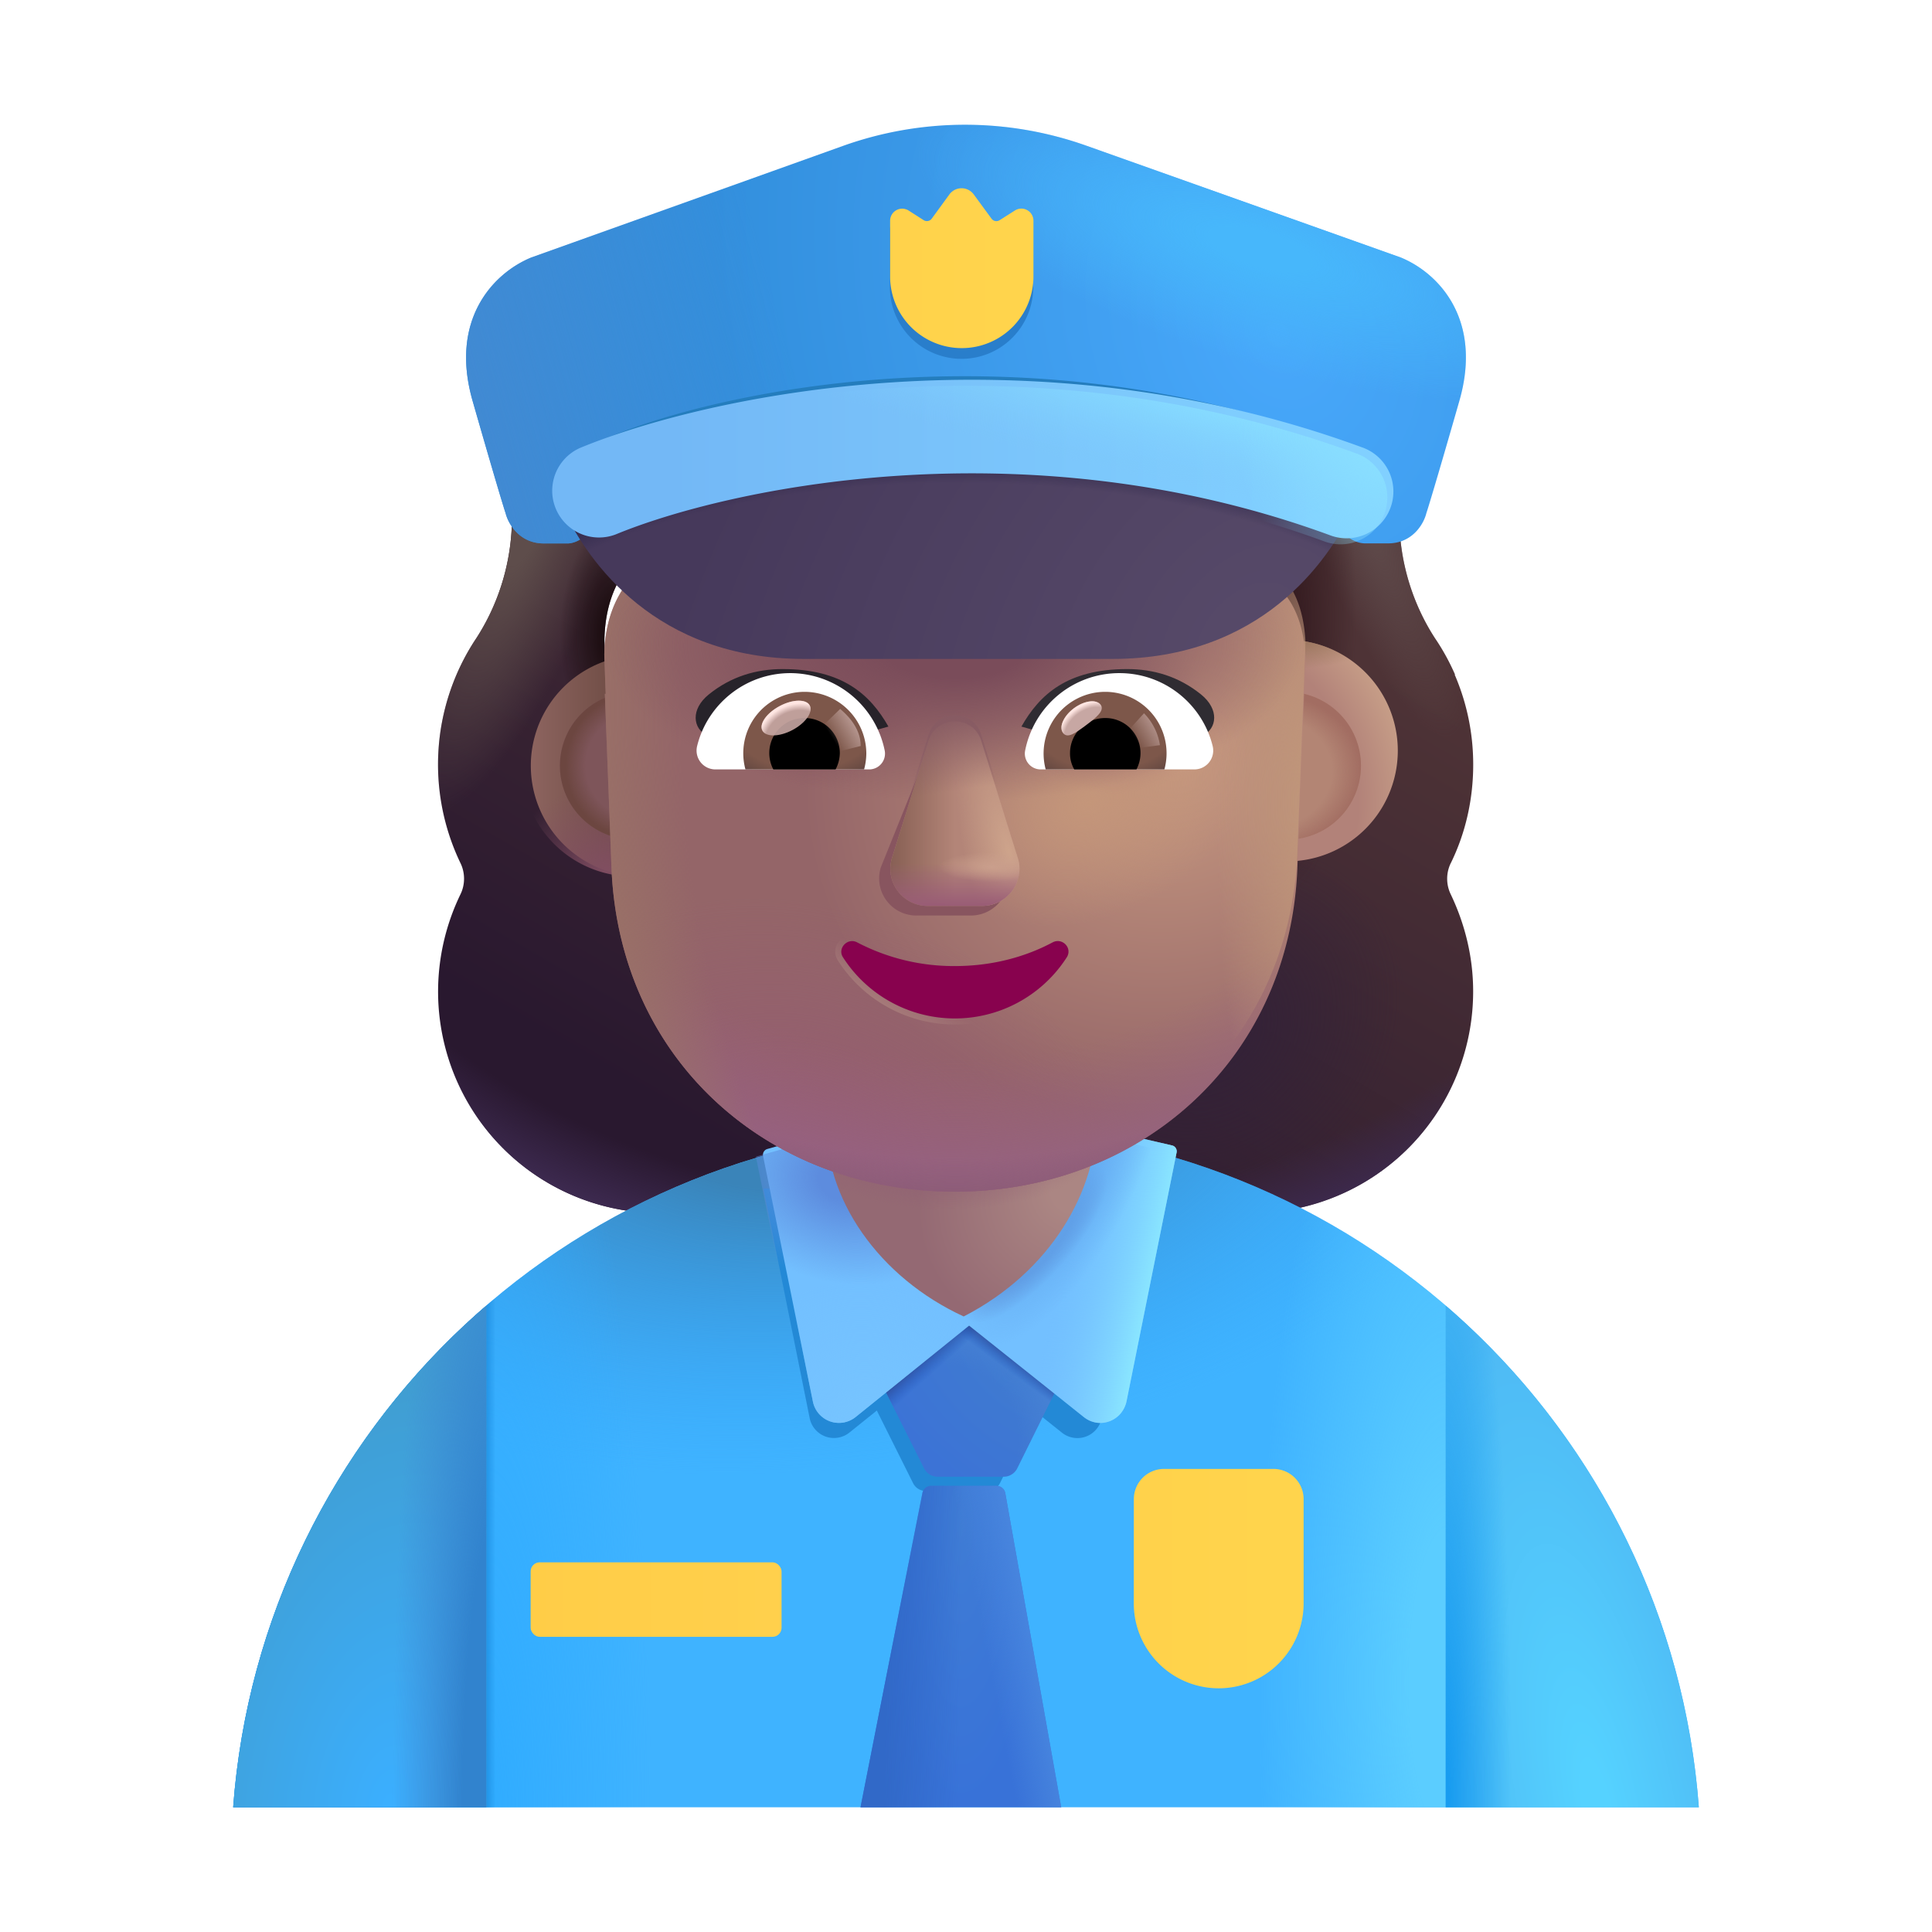 <svg xmlns="http://www.w3.org/2000/svg" fill="none" viewBox="0 0 32 32"><path fill="url(#svg-c8861eb1-7a23-4789-98d6-94644ccb934c-a)" fill-rule="evenodd" d="M24.031 14.294c.243-.497.37-1.052.37-1.63 0-.533-.11-1.033-.307-1.49h.006a3.7 3.7 0 0 0-.32-.585l-.003-.004c-.393-.6-.6-1.305-.6-2.021v-.012a3.767 3.767 0 0 0-3.767-3.766.62.62 0 0 1-.52-.266 3.77 3.77 0 0 0-3.062-1.571c-1.259 0-2.38.624-3.061 1.571a.65.65 0 0 1-.52.266l-.097.001a3.767 3.767 0 0 0-3.67 3.765v.012c0 .716-.207 1.42-.6 2.021l-.003.004a3.77 3.77 0 0 0-.251 3.705c.08.162.08.358 0 .52a3.7 3.7 0 0 0-.37 1.605 3.67 3.67 0 0 0 3.674 3.674h9.797A3.67 3.67 0 0 0 24.4 16.42c0-.577-.139-1.12-.37-1.605a.59.59 0 0 1 0-.52m-13.996-3.051h-.014l1.368 2.69c.141 3.198 1.39 0 4.44 0 3.049 0 4.379 3.56 4.52.36l-.284-3.118c-.062-1.422.49-2.052.284-2.052h-3.676a4.41 4.41 0 0 1-3.641-1.91.301.301 0 0 0-.527.058l-.094.222a2.63 2.63 0 0 1-1.357 1.409q-.028.01-.059.023l-.058.023c-.27.14-.902.56-.925 1.643l.011.35z" clip-rule="evenodd"/><path fill="url(#svg-0fcf22f0-1ddf-4efb-b0a3-bcd9d643d52f-b)" fill-rule="evenodd" d="M24.031 14.294c.243-.497.37-1.052.37-1.63 0-.533-.11-1.033-.307-1.49h.006a3.7 3.7 0 0 0-.32-.585l-.003-.004c-.393-.6-.6-1.305-.6-2.021v-.012a3.767 3.767 0 0 0-3.767-3.766.62.62 0 0 1-.52-.266 3.77 3.77 0 0 0-3.062-1.571c-1.259 0-2.38.624-3.061 1.571a.65.65 0 0 1-.52.266l-.097.001a3.767 3.767 0 0 0-3.67 3.765v.012c0 .716-.207 1.42-.6 2.021l-.003.004a3.77 3.77 0 0 0-.251 3.705c.08.162.08.358 0 .52a3.7 3.7 0 0 0-.37 1.605 3.67 3.67 0 0 0 3.674 3.674h9.797A3.67 3.67 0 0 0 24.4 16.42c0-.577-.139-1.12-.37-1.605a.59.59 0 0 1 0-.52m-13.996-3.051h-.014l1.368 2.69c.141 3.198 1.39 0 4.44 0 3.049 0 4.379 3.56 4.52.36l-.284-3.118c-.062-1.422.49-2.052.284-2.052h-3.676a4.41 4.41 0 0 1-3.641-1.91.301.301 0 0 0-.527.058l-.094.222a2.63 2.63 0 0 1-1.357 1.409q-.028.01-.059.023l-.058.023c-.27.14-.902.56-.925 1.643l.011.35z" clip-rule="evenodd"/><path fill="url(#svg-dd8f298c-7971-41a2-8264-aeb244ba57f7-c)" fill-rule="evenodd" d="M24.031 14.294c.243-.497.37-1.052.37-1.63 0-.533-.11-1.033-.307-1.49h.006a3.7 3.7 0 0 0-.32-.585l-.003-.004c-.393-.6-.6-1.305-.6-2.021v-.012a3.767 3.767 0 0 0-3.767-3.766.62.62 0 0 1-.52-.266 3.77 3.77 0 0 0-3.062-1.571c-1.259 0-2.38.624-3.061 1.571a.65.65 0 0 1-.52.266l-.097.001a3.767 3.767 0 0 0-3.67 3.765v.012c0 .716-.207 1.42-.6 2.021l-.003.004a3.77 3.77 0 0 0-.251 3.705c.08.162.08.358 0 .52a3.7 3.7 0 0 0-.37 1.605 3.67 3.67 0 0 0 3.674 3.674h9.797A3.67 3.67 0 0 0 24.4 16.42c0-.577-.139-1.12-.37-1.605a.59.59 0 0 1 0-.52m-13.996-3.051h-.014l1.368 2.69c.141 3.198 1.39 0 4.44 0 3.049 0 4.379 3.56 4.52.36l-.284-3.118c-.062-1.422.49-2.052.284-2.052h-3.676a4.41 4.41 0 0 1-3.641-1.91.301.301 0 0 0-.527.058l-.094.222a2.63 2.63 0 0 1-1.357 1.409q-.028.01-.059.023l-.058.023c-.27.14-.902.56-.925 1.643l.011.35z" clip-rule="evenodd"/><path fill="url(#svg-c6714cdf-ca79-4e16-ab3c-9a7007157066-d)" fill-rule="evenodd" d="M24.031 14.294c.243-.497.37-1.052.37-1.63 0-.533-.11-1.033-.307-1.49h.006a3.7 3.7 0 0 0-.32-.585l-.003-.004c-.393-.6-.6-1.305-.6-2.021v-.012a3.767 3.767 0 0 0-3.767-3.766.62.62 0 0 1-.52-.266 3.77 3.77 0 0 0-3.062-1.571c-1.259 0-2.38.624-3.061 1.571a.65.65 0 0 1-.52.266l-.097.001a3.767 3.767 0 0 0-3.67 3.765v.012c0 .716-.207 1.42-.6 2.021l-.003.004a3.77 3.77 0 0 0-.251 3.705c.08.162.08.358 0 .52a3.7 3.7 0 0 0-.37 1.605 3.67 3.67 0 0 0 3.674 3.674h9.797A3.67 3.67 0 0 0 24.4 16.42c0-.577-.139-1.12-.37-1.605a.59.59 0 0 1 0-.52m-13.996-3.051h-.014l1.368 2.69c.141 3.198 1.39 0 4.44 0 3.049 0 4.379 3.56 4.52.36l-.284-3.118c-.062-1.422.49-2.052.284-2.052h-3.676a4.41 4.41 0 0 1-3.641-1.91.301.301 0 0 0-.527.058l-.094.222a2.63 2.63 0 0 1-1.357 1.409q-.028.01-.059.023l-.058.023c-.27.14-.902.56-.925 1.643l.011.35z" clip-rule="evenodd"/><path fill="url(#svg-437fcb1a-0654-490e-b456-fc6db4a10455-e)" fill-rule="evenodd" d="M24.031 14.294c.243-.497.37-1.052.37-1.63 0-.533-.11-1.033-.307-1.49h.006a3.7 3.7 0 0 0-.32-.585l-.003-.004c-.393-.6-.6-1.305-.6-2.021v-.012a3.767 3.767 0 0 0-3.767-3.766.62.62 0 0 1-.52-.266 3.77 3.77 0 0 0-3.062-1.571c-1.259 0-2.38.624-3.061 1.571a.65.65 0 0 1-.52.266l-.097.001a3.767 3.767 0 0 0-3.67 3.765v.012c0 .716-.207 1.42-.6 2.021l-.003.004a3.77 3.77 0 0 0-.251 3.705c.08.162.08.358 0 .52a3.7 3.7 0 0 0-.37 1.605 3.67 3.67 0 0 0 3.674 3.674h9.797A3.67 3.67 0 0 0 24.4 16.42c0-.577-.139-1.12-.37-1.605a.59.59 0 0 1 0-.52m-13.996-3.051h-.014l1.368 2.69c.141 3.198 1.39 0 4.44 0 3.049 0 4.379 3.56 4.52.36l-.284-3.118c-.062-1.422.49-2.052.284-2.052h-3.676a4.41 4.41 0 0 1-3.641-1.91.301.301 0 0 0-.527.058l-.094.222a2.63 2.63 0 0 1-1.357 1.409q-.028.01-.059.023l-.058.023c-.27.14-.902.56-.925 1.643l.011.35z" clip-rule="evenodd"/><path fill="url(#svg-a07d50db-3a58-434f-8543-94869b3b007f-f)" fill-rule="evenodd" d="M24.031 14.294c.243-.497.37-1.052.37-1.63 0-.533-.11-1.033-.307-1.49h.006a3.7 3.7 0 0 0-.32-.585l-.003-.004c-.393-.6-.6-1.305-.6-2.021v-.012a3.767 3.767 0 0 0-3.767-3.766.62.62 0 0 1-.52-.266 3.77 3.77 0 0 0-3.062-1.571c-1.259 0-2.38.624-3.061 1.571a.65.65 0 0 1-.52.266l-.097.001a3.767 3.767 0 0 0-3.67 3.765v.012c0 .716-.207 1.42-.6 2.021l-.003.004a3.77 3.77 0 0 0-.251 3.705c.08.162.08.358 0 .52a3.7 3.7 0 0 0-.37 1.605 3.67 3.67 0 0 0 3.674 3.674h9.797A3.67 3.67 0 0 0 24.4 16.42c0-.577-.139-1.12-.37-1.605a.59.59 0 0 1 0-.52m-13.996-3.051h-.014l1.368 2.69c.141 3.198 1.39 0 4.44 0 3.049 0 4.379 3.56 4.52.36l-.284-3.118c-.062-1.422.49-2.052.284-2.052h-3.676a4.41 4.41 0 0 1-3.641-1.91.301.301 0 0 0-.527.058l-.094.222a2.63 2.63 0 0 1-1.357 1.409q-.028.01-.059.023l-.058.023c-.27.14-.902.56-.925 1.643l.011.35z" clip-rule="evenodd"/><path fill="url(#svg-fee17b0c-96a6-4943-8bdd-84cb60744c24-g)" fill-rule="evenodd" d="M24.031 14.294c.243-.497.37-1.052.37-1.63 0-.533-.11-1.033-.307-1.49h.006a3.7 3.7 0 0 0-.32-.585l-.003-.004c-.393-.6-.6-1.305-.6-2.021v-.012a3.767 3.767 0 0 0-3.767-3.766.62.62 0 0 1-.52-.266 3.77 3.77 0 0 0-3.062-1.571c-1.259 0-2.38.624-3.061 1.571a.65.65 0 0 1-.52.266l-.097.001a3.767 3.767 0 0 0-3.67 3.765v.012c0 .716-.207 1.42-.6 2.021l-.003.004a3.77 3.77 0 0 0-.251 3.705c.08.162.08.358 0 .52a3.7 3.7 0 0 0-.37 1.605 3.67 3.67 0 0 0 3.674 3.674h9.797A3.67 3.67 0 0 0 24.4 16.42c0-.577-.139-1.12-.37-1.605a.59.59 0 0 1 0-.52m-13.996-3.051h-.014l1.368 2.69c.141 3.198 1.39 0 4.44 0 3.049 0 4.379 3.56 4.52.36l-.284-3.118c-.062-1.422.49-2.052.284-2.052h-3.676a4.41 4.41 0 0 1-3.641-1.91.301.301 0 0 0-.527.058l-.094.222a2.63 2.63 0 0 1-1.357 1.409q-.028.01-.059.023l-.058.023c-.27.14-.902.56-.925 1.643l.011.35z" clip-rule="evenodd"/><path fill="#3FB3FF" d="M3.862 29.934h24.276c-.466-6.296-5.723-11.26-12.138-11.26S4.328 23.639 3.862 29.935"/><path fill="url(#svg-e968720e-91b8-4ebb-b395-bbb61a77607c-h)" d="M3.862 29.934h24.276c-.466-6.296-5.723-11.26-12.138-11.26S4.328 23.639 3.862 29.935"/><path fill="url(#svg-01015dfd-a33b-4100-b02c-0c5e4dee086f-i)" d="M3.862 29.934h24.276c-.466-6.296-5.723-11.26-12.138-11.26S4.328 23.639 3.862 29.935"/><path fill="url(#svg-706d9311-62aa-420e-acf7-4a479f143677-j)" d="M3.862 29.934h24.276c-.466-6.296-5.723-11.26-12.138-11.26S4.328 23.639 3.862 29.935"/><path fill="url(#svg-72962d56-ecea-47b4-a0ee-910a9d5bcc15-k)" d="M3.862 29.934h24.276c-.466-6.296-5.723-11.26-12.138-11.26S4.328 23.639 3.862 29.935"/><g filter="url(#svg-47809f33-40f5-4bc7-9279-0ca84b7f34fc-l)"><path fill="#2389D6" d="m12.646 19.685.764 3.8a.41.41 0 0 0 .66.242l.453-.364.601 1.204c.04.079.12.128.208.128h1.021c.09 0 .17-.05.21-.13l.586-1.187.437.349a.41.41 0 0 0 .662-.242l.763-3.8z"/></g><path fill="url(#svg-8f71b355-beea-408d-9c06-5f2e2e009031-m)" d="M8.055 29.934H3.862a12.15 12.15 0 0 1 4.193-8.309z"/><path fill="url(#svg-38767ab0-aa5a-4b6f-9ec1-b9862cc9a91b-n)" d="M8.055 29.934H3.862a12.15 12.15 0 0 1 4.193-8.309z"/><path fill="url(#svg-4d5b1d25-4751-44c2-97d1-59f87c8d4d96-o)" d="M23.945 29.934h4.193a12.15 12.15 0 0 0-4.193-8.309z"/><path fill="url(#svg-3e0863e3-bf30-455c-b113-0103c398aea4-p)" d="M23.945 29.934h4.193a12.15 12.15 0 0 0-4.193-8.309z"/><g filter="url(#svg-3d31b32d-66d4-4154-90c5-551235120a6f-q)"><path fill="url(#svg-b1976ebe-4be1-4caa-bad5-9cb259ab0cda-r)" d="M16.749 24.47a.25.25 0 0 1-.224.139h-1.097a.25.25 0 0 1-.223-.139l-1.246-2.491h4.02z"/><path fill="url(#svg-a9bd7904-adbf-4af0-9aeb-ed31d499c4f5-s)" d="M16.749 24.47a.25.25 0 0 1-.224.139h-1.097a.25.25 0 0 1-.223-.139l-1.246-2.491h4.02z"/><path fill="url(#svg-0e7df26c-797f-4c9d-bed6-79248f85a10a-t)" d="M16.749 24.47a.25.25 0 0 1-.224.139h-1.097a.25.25 0 0 1-.223-.139l-1.246-2.491h4.02z"/><path fill="url(#svg-38ef5d21-0568-4abc-bc23-bf317dc6a78c-u)" d="M16.749 24.47a.25.25 0 0 1-.224.139h-1.097a.25.25 0 0 1-.223-.139l-1.246-2.491h4.02z"/></g><path fill="url(#svg-b6170ea4-2d65-429b-8fee-568a7d0fe484-v)" d="m17.577 29.934-.926-5.202a.15.15 0 0 0-.148-.123h-1.078a.15.15 0 0 0-.147.12l-1.025 5.205z"/><path fill="url(#svg-cbdc5d9f-b9b0-4f3f-86ec-49749cac814f-w)" d="m17.577 29.934-.926-5.202a.15.15 0 0 0-.148-.123h-1.078a.15.15 0 0 0-.147.12l-1.025 5.205z"/><path fill="url(#svg-32240c0d-936e-433f-a092-0b32bd62cd88-x)" d="m17.577 29.934-.926-5.202a.15.15 0 0 0-.148-.123h-1.078a.15.15 0 0 0-.147.12l-1.025 5.205z"/><g filter="url(#svg-7dbf45af-e642-40ef-8bd3-30e1599019be-y)"><path fill="#73C0FF" d="M16.023 21.209v.79l-1.95 1.57a.44.44 0 0 1-.71-.26l-.824-4.062a.1.1 0 0 1 .07-.116l1.298-.369z"/><path fill="url(#svg-ad87b99b-f277-4857-a971-d2239bec967b-z)" d="M16.023 21.209v.79l-1.95 1.57a.44.44 0 0 1-.71-.26l-.824-4.062a.1.1 0 0 1 .07-.116l1.298-.369z"/></g><path fill="url(#svg-e91e3957-a40b-4d37-885a-80160cccc9dd-A)" d="M16.023 21.209v.79l-1.95 1.57a.44.44 0 0 1-.71-.26l-.843-4.152 1.387-.395z"/><g filter="url(#svg-d0764c10-5fb9-4591-b7c0-ab5ca4b22642-B)"><path fill="#73C0FF" d="M15.879 21.209v.79l1.97 1.57c.26.21.64.07.71-.26l.829-4.12a.1.1 0 0 0-.076-.117l-1.316-.306z"/><path fill="url(#svg-05c5146d-e6c5-44f0-9b71-b499d7601752-C)" d="M15.879 21.209v.79l1.97 1.57c.26.21.64.07.71-.26l.829-4.12a.1.1 0 0 0-.076-.117l-1.316-.306z"/><path fill="url(#svg-07f871db-838f-4460-b505-1a7ff36acd5f-D)" d="M15.879 21.209v.79l1.97 1.57c.26.21.64.07.71-.26l.829-4.12a.1.1 0 0 0-.076-.117l-1.316-.306z"/></g><path fill="url(#svg-13954b3a-037a-4be1-8991-3ad4a34c4aae-E)" d="M15.879 21.209v.79l1.97 1.57c.26.21.64.07.71-.26l.829-4.12a.1.1 0 0 0-.076-.117l-1.316-.306z"/><g filter="url(#svg-2a669fa7-fac8-4353-94ba-ad9ffa73efb9-F)"><path fill="url(#svg-8fa589ae-1eda-44d8-8abf-bf23283f282a-G)" d="M18.83 24.93a.5.5 0 0 1 .5-.5h1.812a.5.5 0 0 1 .5.5v1.727a1.406 1.406 0 0 1-2.813 0z"/></g><g filter="url(#svg-cae7b2f0-a57e-4670-8a38-3ac3330a16e4-H)"><rect width="4.156" height="1.234" x="8.939" y="25.977" fill="url(#svg-7f999a7b-026d-49e7-b654-928de928beec-I)" rx=".15"/></g><path fill="url(#svg-17dd9180-0694-403d-9e2e-2f8a46945585-J)" d="M16.22 18.13c.286.012.582.035.878.058-.296-.023-.58-.046-.877-.057"/><path fill="url(#svg-54efd8de-5c2b-4838-b42a-5f872917a26e-K)" d="M15.845 18.13h-.046c.114 0 .217 0 .33.012-.09-.011-.193-.011-.284-.011"/><g filter="url(#svg-6bda4da9-96ed-4c84-bd3c-8d633f2a6419-L)"><path fill="url(#svg-236d34f9-1b07-451f-a1b7-071600acd591-M)" d="M13.685 18.758c-.055 1.344.883 2.656 2.277 3.297 1.453-.75 2.207-2.086 2.207-3.297z"/><path fill="url(#svg-b953c5d7-4dd8-4957-9f83-51cc196c3256-N)" d="M13.685 18.758c-.055 1.344.883 2.656 2.277 3.297 1.453-.75 2.207-2.086 2.207-3.297z"/></g><g filter="url(#svg-c20c998a-5d63-4e98-885d-95643db3e446-O)"><path fill="url(#svg-9e24ede9-5286-41de-96a5-94913c5151af-P)" d="M10.476 14.517a1.834 1.834 0 1 0 0-3.668 1.834 1.834 0 0 0 0 3.668"/></g><path fill="url(#svg-560b7f13-b173-422c-b61c-dfbcfb3c9f6d-Q)" d="M10.476 14.517a1.834 1.834 0 1 0 0-3.668 1.834 1.834 0 0 0 0 3.668"/><g filter="url(#svg-1a414b9c-8e64-4a2c-92bf-14fa67ec95aa-R)"><path fill="url(#svg-5a6aba58-9dec-4915-b0d1-725842e3a84f-S)" d="M21.318 14.517a1.834 1.834 0 1 0 0-3.668 1.834 1.834 0 0 0 0 3.668"/><path fill="url(#svg-6381eb71-836e-4c54-af6f-1f230e3f0647-T)" d="M21.318 14.517a1.834 1.834 0 1 0 0-3.668 1.834 1.834 0 0 0 0 3.668"/></g><g filter="url(#svg-fef0cc0e-9d37-4fdd-a18f-b7568ade9c6d-U)"><path fill="#B38574" d="M21.318 13.907a1.224 1.224 0 1 0 0-2.448 1.224 1.224 0 0 0 0 2.448"/><path fill="url(#svg-e1e0c9b4-a3e7-495e-a61c-d1497e4db9ff-V)" d="M21.318 13.907a1.224 1.224 0 1 0 0-2.448 1.224 1.224 0 0 0 0 2.448"/></g><g filter="url(#svg-ae847508-73f3-4e15-b37f-1a21ed979559-W)"><path fill="#7E555A" d="M10.498 13.907a1.224 1.224 0 1 0 0-2.448 1.224 1.224 0 0 0 0 2.448"/><path fill="url(#svg-67273669-c815-4e62-bb50-dc0c9fd90e8b-X)" d="M10.498 13.907a1.224 1.224 0 1 0 0-2.448 1.224 1.224 0 0 0 0 2.448"/></g><g filter="url(#svg-7419b66f-4893-4a0c-b672-89421e08a897-Y)"><path fill="url(#svg-85d17186-f255-40c9-a533-193603b33ce7-Z)" d="M10.018 11.243h.014l-.011-.302-.012-.349c.023-1.081.654-1.5.923-1.64l.059-.023.058-.023A2.63 2.63 0 0 0 12.405 7.5l.093-.22a.3.3 0 0 1 .526-.06 4.4 4.4 0 0 0 3.635 1.908h3.67c.205 0 1.233.1 1.294 1.518l-.135 3.503c-.14 3.194-2.635 5.339-5.68 5.339s-5.538-2.145-5.679-5.34z"/><path fill="url(#svg-037fd761-aa11-4b24-91ad-e8e217a71ae1-aa)" d="M10.018 11.243h.014l-.011-.302-.012-.349c.023-1.081.654-1.5.923-1.64l.059-.023.058-.023A2.63 2.63 0 0 0 12.405 7.5l.093-.22a.3.3 0 0 1 .526-.06 4.4 4.4 0 0 0 3.635 1.908h3.67c.205 0 1.233.1 1.294 1.518l-.135 3.503c-.14 3.194-2.635 5.339-5.68 5.339s-5.538-2.145-5.679-5.34z"/><path fill="url(#svg-50b0c412-84a8-4a54-bd28-72110c8a34a9-ab)" d="M10.018 11.243h.014l-.011-.302-.012-.349c.023-1.081.654-1.5.923-1.64l.059-.023.058-.023A2.63 2.63 0 0 0 12.405 7.5l.093-.22a.3.3 0 0 1 .526-.06 4.4 4.4 0 0 0 3.635 1.908h3.67c.205 0 1.233.1 1.294 1.518l-.135 3.503c-.14 3.194-2.635 5.339-5.68 5.339s-5.538-2.145-5.679-5.34z"/><path fill="url(#svg-8ddf8fc3-d13b-43ee-a003-0bd3bee3794f-ac)" d="M10.018 11.243h.014l-.011-.302-.012-.349c.023-1.081.654-1.5.923-1.64l.059-.023.058-.023A2.63 2.63 0 0 0 12.405 7.5l.093-.22a.3.3 0 0 1 .526-.06 4.4 4.4 0 0 0 3.635 1.908h3.67c.205 0 1.233.1 1.294 1.518l-.135 3.503c-.14 3.194-2.635 5.339-5.68 5.339s-5.538-2.145-5.679-5.34z"/><path fill="url(#svg-a91d51a1-6af9-4adc-a419-90130b31c194-ad)" d="M10.018 11.243h.014l-.011-.302-.012-.349c.023-1.081.654-1.5.923-1.64l.059-.023.058-.023A2.63 2.63 0 0 0 12.405 7.5l.093-.22a.3.3 0 0 1 .526-.06 4.4 4.4 0 0 0 3.635 1.908h3.67c.205 0 1.233.1 1.294 1.518l-.135 3.503c-.14 3.194-2.635 5.339-5.68 5.339s-5.538-2.145-5.679-5.34z"/><path fill="url(#svg-5eddcd5c-32ac-4c02-ba69-87b9812d6a92-ae)" d="M10.018 11.243h.014l-.011-.302-.012-.349c.023-1.081.654-1.5.923-1.64l.059-.023.058-.023A2.63 2.63 0 0 0 12.405 7.5l.093-.22a.3.3 0 0 1 .526-.06 4.4 4.4 0 0 0 3.635 1.908h3.67c.205 0 1.233.1 1.294 1.518l-.135 3.503c-.14 3.194-2.635 5.339-5.68 5.339s-5.538-2.145-5.679-5.34z"/><path fill="url(#svg-a96402db-9eb2-4417-b20f-23cc7471ff51-af)" d="M10.018 11.243h.014l-.011-.302-.012-.349c.023-1.081.654-1.5.923-1.64l.059-.023.058-.023A2.63 2.63 0 0 0 12.405 7.5l.093-.22a.3.3 0 0 1 .526-.06 4.4 4.4 0 0 0 3.635 1.908h3.67c.205 0 1.233.1 1.294 1.518l-.135 3.503c-.14 3.194-2.635 5.339-5.68 5.339s-5.538-2.145-5.679-5.34z"/><path fill="url(#svg-3ec2df27-bea5-4e23-91f9-3d08faa8c985-ag)" d="M10.018 11.243h.014l-.011-.302-.012-.349c.023-1.081.654-1.5.923-1.64l.059-.023.058-.023A2.63 2.63 0 0 0 12.405 7.5l.093-.22a.3.3 0 0 1 .526-.06 4.4 4.4 0 0 0 3.635 1.908h3.67c.205 0 1.233.1 1.294 1.518l-.135 3.503c-.14 3.194-2.635 5.339-5.68 5.339s-5.538-2.145-5.679-5.34z"/><path fill="url(#svg-76e6f9f8-0b4c-41ca-a89d-2ca9a6ef5338-ah)" d="M10.018 11.243h.014l-.011-.302-.012-.349c.023-1.081.654-1.5.923-1.64l.059-.023.058-.023A2.63 2.63 0 0 0 12.405 7.5l.093-.22a.3.3 0 0 1 .526-.06 4.4 4.4 0 0 0 3.635 1.908h3.67c.205 0 1.233.1 1.294 1.518l-.135 3.503c-.14 3.194-2.635 5.339-5.68 5.339s-5.538-2.145-5.679-5.34z"/></g><path fill="url(#svg-77f18504-0a94-415f-ae7c-23a08ce47957-ai)" d="M10.018 11.243h.014l-.011-.302-.012-.349c.023-1.081.654-1.5.923-1.64l.059-.023.058-.023A2.63 2.63 0 0 0 12.405 7.5l.093-.22a.3.3 0 0 1 .526-.06 4.4 4.4 0 0 0 3.635 1.908h3.67c.205 0 1.233.1 1.294 1.518l-.135 3.503c-.14 3.194-2.635 5.339-5.68 5.339s-5.538-2.145-5.679-5.34z"/><path fill="url(#svg-0b7d1e72-d774-4c19-8f90-c4c6bbfc9b3d-aj)" d="M10.018 11.243h.014l-.011-.302-.012-.349c.023-1.081.654-1.5.923-1.64l.059-.023.058-.023A2.63 2.63 0 0 0 12.405 7.5l.093-.22a.3.3 0 0 1 .526-.06 4.4 4.4 0 0 0 3.635 1.908h3.67c.205 0 1.233.1 1.294 1.518l-.135 3.503c-.14 3.194-2.635 5.339-5.68 5.339s-5.538-2.145-5.679-5.34z"/><g filter="url(#svg-a86d161e-d8d0-41e3-99b1-50120e87e3e7-ak)"><path fill="#88555F" d="m15.369 12.43-.78 1.937a.615.615 0 0 0 .594.797h.896c.42 0 .717-.405.594-.797l-.606-1.938c-.13-.43-.562-.43-.698 0"/></g><g filter="url(#svg-48c89466-1ecb-4fb8-8e2a-d0c63425e109-al)"><path fill="#B38578" d="m15.38 12.27-.605 1.938a.615.615 0 0 0 .593.797h.896c.42 0 .717-.404.594-.797l-.606-1.937c-.13-.43-.736-.43-.872 0"/><path fill="url(#svg-310cdecc-d41f-4bc3-9431-9908dc8558b9-am)" d="m15.38 12.27-.605 1.938a.615.615 0 0 0 .593.797h.896c.42 0 .717-.404.594-.797l-.606-1.937c-.13-.43-.736-.43-.872 0"/><path fill="url(#svg-3dbd7040-0860-4f03-9728-651496ac0d83-an)" d="m15.38 12.27-.605 1.938a.615.615 0 0 0 .593.797h.896c.42 0 .717-.404.594-.797l-.606-1.937c-.13-.43-.736-.43-.872 0"/><path fill="url(#svg-39e22eca-3606-43ba-a0bb-ffce01f75511-ao)" d="m15.38 12.27-.605 1.938a.615.615 0 0 0 .593.797h.896c.42 0 .717-.404.594-.797l-.606-1.937c-.13-.43-.736-.43-.872 0"/><path fill="url(#svg-288e94f4-f9f8-4511-8995-2ffcab66b224-ap)" d="m15.38 12.27-.605 1.938a.615.615 0 0 0 .593.797h.896c.42 0 .717-.404.594-.797l-.606-1.937c-.13-.43-.736-.43-.872 0"/></g><g filter="url(#svg-fbeb3d03-2b44-4428-958b-5b1839422fcb-aq)"><path fill="url(#svg-a95fe5f3-edce-4c79-a0da-c38b79929f99-ar)" d="m15.38 12.17-.605 1.937a.615.615 0 0 0 .593.797h.896c.42 0 .717-.405.594-.797l-.606-1.938c-.13-.429-.736-.429-.872 0"/></g><g filter="url(#svg-a4e8169f-4668-46d3-bd76-e2963ddfabbb-as)"><path stroke="url(#svg-67a34225-8ef3-4e31-be13-130cb9dba8df-at)" stroke-width=".2" d="M15.816 16.001a3.45 3.45 0 0 1-1.62-.393c-.16-.083-.332.102-.232.25a2.202 2.202 0 0 0 3.704 0c.1-.154-.071-.333-.232-.25-.468.25-1.02.393-1.62.393Z"/></g><path fill="#88024E" d="M15.816 16.001a3.45 3.45 0 0 1-1.62-.393c-.16-.083-.332.102-.232.25a2.202 2.202 0 0 0 3.704 0c.1-.154-.071-.333-.232-.25-.468.25-1.02.393-1.62.393"/><g filter="url(#svg-7e82e90c-cfa0-4e99-9a01-b3236fff3e12-au)"><path fill="#2F2C32" d="M17.118 12.034c.302-.532.762-.952 1.752-.952.433 0 .851.12 1.223.42.306.248.265.564.028.683l-.634.362c-.743-.24-1.564-.273-2.37-.513"/></g><g filter="url(#svg-031264a0-965b-45e5-a72c-ac30a39a74b6-av)"><path fill="#27232A" d="M14.515 12.034c-.303-.532-.763-.952-1.753-.952-.433 0-.85.12-1.222.42-.306.248-.265.564-.028.683l.633.362c.743-.24 1.565-.273 2.37-.513"/></g><path fill="#fff" d="M18.541 11.149c.745 0 1.373.513 1.544 1.206a.312.312 0 0 1-.305.389h-2.543a.262.262 0 0 1-.258-.31 1.59 1.59 0 0 1 1.562-1.285"/><path fill="url(#svg-44ad1cba-aacf-4c6b-a93a-6128254ba152-aw)" d="M18.306 11.459a1.017 1.017 0 0 1 .98 1.285H17.32a1.021 1.021 0 0 1 .985-1.285"/><path fill="#000" d="M17.723 12.476a.58.58 0 0 1 .582-.583.58.58 0 0 1 .518.851h-1.03a.53.53 0 0 1-.07-.268"/><g filter="url(#svg-d86cc481-36cf-4d53-818c-aba1eea503f0-ax)"><path fill="#C7A7A3" d="M18.23 11.674c.073.097-.078.215-.25.344-.173.128-.3.219-.373.122-.072-.097.008-.28.18-.409.173-.128.371-.154.444-.057"/><path fill="url(#svg-6a23d477-7f4a-41c2-9927-1d8dc429609e-ay)" d="M18.23 11.674c.073.097-.078.215-.25.344-.173.128-.3.219-.373.122-.072-.097.008-.28.18-.409.173-.128.371-.154.444-.057"/></g><g filter="url(#svg-011d847e-6e2d-4b6c-a38d-614ef44bb60e-az)"><path fill="url(#svg-3569d108-1122-4791-9ea7-c75c74cd928a-aA)" d="M19.212 12.342a.96.96 0 0 0-.264-.528l-.296.325.133.26z"/></g><path fill="#fff" d="M13.091 11.149c-.744 0-1.373.513-1.544 1.206a.312.312 0 0 0 .305.389h2.543a.262.262 0 0 0 .259-.31 1.6 1.6 0 0 0-1.563-1.285"/><path fill="url(#svg-91bdbb87-1eba-4354-9ca6-459c9bda770d-aB)" d="M13.327 11.459a1.017 1.017 0 0 0-.98 1.285h1.965q.036-.131.037-.268a1.024 1.024 0 0 0-1.022-1.017"/><path fill="#000" d="M13.91 12.476a.58.58 0 0 0-.583-.583.58.58 0 0 0-.518.851h1.031a.6.6 0 0 0 .07-.268"/><g filter="url(#svg-da6fcc93-ade6-434a-94e0-92e5bfc89f07-aC)"><path fill="url(#svg-723371f8-ad4d-48fd-95a8-c490f919b21b-aD)" d="M14.256 12.356c0-.329-.267-.548-.34-.614l-.328.318.202.412z"/></g><g filter="url(#svg-9e1c01f4-2f33-434e-afdf-7ccbcb7bfd15-aE)" transform="rotate(-27.914 13.02 11.893)"><ellipse cx="13.02" cy="11.893" fill="#C7A7A3" fill-opacity=".9" rx=".444" ry=".225"/><ellipse cx="13.02" cy="11.893" fill="url(#svg-8c166881-e73b-425d-aab1-224e30e0620c-aF)" rx=".444" ry=".225"/></g><g filter="url(#svg-2ce36ea7-cba6-48ea-8e75-9d14ca4bad82-aG)"><path fill="url(#svg-018bd6ca-40c7-49eb-a691-efb8ebb1aff3-aH)" d="M8.797 4.266c-.625.258-1.356 1.025-.969 2.375s.526 1.802.547 1.86c.04.166.223.5.633.5h.39c.051.002.182-.021.301-.134.142-.134 2.254-1.596 5.827-1.718 3.645.122 6.633 1.584 6.775 1.718a.45.45 0 0 0 .3.133h.391c.41 0 .593-.333.633-.5.02-.057.16-.51.547-1.86s-.344-2.116-.969-2.374l-5.21-1.853a6 6 0 0 0-4.032.004z"/><path fill="url(#svg-f730519b-80f8-4de0-a969-dd10c0212b7c-aI)" d="M8.797 4.266c-.625.258-1.356 1.025-.969 2.375s.526 1.802.547 1.86c.04.166.223.5.633.5h.39c.051.002.182-.021.301-.134.142-.134 2.254-1.596 5.827-1.718 3.645.122 6.633 1.584 6.775 1.718a.45.45 0 0 0 .3.133h.391c.41 0 .593-.333.633-.5.02-.057.16-.51.547-1.86s-.344-2.116-.969-2.374l-5.21-1.853a6 6 0 0 0-4.032.004z"/></g><path fill="url(#svg-51d5e364-b608-457f-9f06-23529f46bdbb-aJ)" d="M8.797 4.266c-.625.258-1.356 1.025-.969 2.375s.526 1.802.547 1.86c.04.166.223.5.633.5h.39c.051.002.182-.021.301-.134.142-.134 2.254-1.596 5.827-1.718 3.645.122 6.633 1.584 6.775 1.718a.45.45 0 0 0 .3.133h.391c.41 0 .593-.333.633-.5.02-.057.16-.51.547-1.86s-.344-2.116-.969-2.374l-5.21-1.853a6 6 0 0 0-4.032.004z"/><g filter="url(#svg-48c8e5c3-8dcf-47cd-ab02-72b5629c759c-aK)"><path fill="#297ECB" d="M14.74 3.8v.922a1.187 1.187 0 1 0 2.373 0v-.924a.2.2 0 0 0-.307-.169l-.253.161a.1.1 0 0 1-.134-.025l-.294-.402a.25.25 0 0 0-.404 0l-.292.401a.1.1 0 0 1-.134.025l-.248-.158a.2.2 0 0 0-.308.169"/></g><g filter="url(#svg-7992b14b-a8ed-4d5c-bfa6-b548f94c0030-aL)"><path fill="url(#svg-0b61230a-9ff9-4194-8705-e600bc3c092f-aM)" d="M14.793 3.757v.922a1.187 1.187 0 0 0 2.374 0v-.924a.2.2 0 0 0-.308-.168l-.252.16a.1.1 0 0 1-.134-.025l-.295-.402a.25.25 0 0 0-.403 0l-.292.401a.1.1 0 0 1-.135.025l-.247-.158a.2.2 0 0 0-.308.169"/></g><g filter="url(#svg-9aff1536-807a-463a-8930-cbc27b24b1bc-aN)"><path fill="url(#svg-c04cd3b0-9946-4008-a9e6-cf6040b7a900-aO)" d="M9.442 8.703c.396.844 1.515 2.461 3.97 2.461h5.115c2.454 0 3.573-1.617 3.97-2.46-2.254-1.05-5.29-1.423-6.528-1.477-1.237.054-4.274.426-6.527 1.476"/><path fill="url(#svg-370cc12f-0d29-4841-a256-d3c84d9adf01-aP)" d="M9.442 8.703c.396.844 1.515 2.461 3.97 2.461h5.115c2.454 0 3.573-1.617 3.97-2.46-2.254-1.05-5.29-1.423-6.528-1.477-1.237.054-4.274.426-6.527 1.476"/></g><g filter="url(#svg-6ea5f498-86e4-46d9-8784-59be44d42f38-aQ)"><path fill="#247DBD" fill-rule="evenodd" d="M21.582 8.636c-4.687-1.717-9.257-.769-10.943-.072a.717.717 0 1 1-.548-1.326c1.93-.798 6.88-1.82 11.984.05a.717.717 0 1 1-.493 1.348" clip-rule="evenodd"/></g><g filter="url(#svg-b33f6dd8-07a6-48d2-b38c-01a724e937ab-aR)"><path fill="url(#svg-d17515bc-ee85-4688-8f94-53775d97160e-aS)" fill-rule="evenodd" d="M21.92 8.962c-5.062-1.854-9.999-.764-11.82-.011a.775.775 0 0 1-.592-1.432c2.085-.862 7.432-2.032 12.945-.012a.775.775 0 1 1-.533 1.455" clip-rule="evenodd"/></g><path fill="url(#svg-1b729d34-fd20-4d5e-bce6-6d9b1ee75b9d-aT)" fill-rule="evenodd" d="M21.92 8.962c-5.062-1.854-9.999-.764-11.82-.011a.775.775 0 0 1-.592-1.432c2.085-.862 7.432-2.032 12.945-.012a.775.775 0 1 1-.533 1.455" clip-rule="evenodd"/><path fill="url(#svg-4108dd18-c845-4bdd-bafe-31d86f53f7d5-aU)" fill-rule="evenodd" d="M21.92 8.962c-5.062-1.854-9.999-.764-11.82-.011a.775.775 0 0 1-.592-1.432c2.085-.862 7.432-2.032 12.945-.012a.775.775 0 1 1-.533 1.455" clip-rule="evenodd"/><defs><radialGradient id="svg-0fcf22f0-1ddf-4efb-b0a3-bcd9d643d52f-b" cx="0" cy="0" r="1" gradientTransform="rotate(68.638 5.177 20.652)scale(4.161 .954)" gradientUnits="userSpaceOnUse"><stop stop-color="#614D4D"/><stop offset="1" stop-color="#614D4D" stop-opacity="0"/></radialGradient><radialGradient id="svg-dd8f298c-7971-41a2-8264-aeb244ba57f7-c" cx="0" cy="0" r="1" gradientTransform="rotate(52.07 -7.471 29.017)scale(2.872 3.481)" gradientUnits="userSpaceOnUse"><stop stop-color="#322138"/><stop offset="1" stop-color="#322138" stop-opacity="0"/></radialGradient><radialGradient id="svg-c6714cdf-ca79-4e16-ab3c-9a7007157066-d" cx="0" cy="0" r="1" gradientTransform="rotate(110.041 1.42 7.31)scale(5.289 1.515)" gradientUnits="userSpaceOnUse"><stop offset=".173" stop-color="#5E4D4B"/><stop offset="1" stop-color="#5E4D4B" stop-opacity="0"/></radialGradient><radialGradient id="svg-437fcb1a-0654-490e-b456-fc6db4a10455-e" cx="0" cy="0" r="1" gradientTransform="matrix(0 10.076 -13.587 0 16.063 10.983)" gradientUnits="userSpaceOnUse"><stop offset=".892" stop-color="#3D2A50" stop-opacity="0"/><stop offset="1" stop-color="#3D2A50"/></radialGradient><radialGradient id="svg-a07d50db-3a58-434f-8543-94869b3b007f-f" cx="0" cy="0" r="1" gradientTransform="matrix(1.188 0 0 4.641 21.274 10.214)" gradientUnits="userSpaceOnUse"><stop stop-color="#31181D"/><stop offset="1" stop-color="#31181D" stop-opacity="0"/></radialGradient><radialGradient id="svg-fee17b0c-96a6-4943-8bdd-84cb60744c24-g" cx="0" cy="0" r="1" gradientTransform="matrix(-.952 0 0 -1.896 10.228 10.525)" gradientUnits="userSpaceOnUse"><stop stop-color="#110505"/><stop offset="1" stop-color="#110505" stop-opacity="0"/></radialGradient><radialGradient id="svg-e968720e-91b8-4ebb-b395-bbb61a77607c-h" cx="0" cy="0" r="1" gradientTransform="rotate(84.593 -3.079 16.524)scale(6.301 12.048)" gradientUnits="userSpaceOnUse"><stop offset=".259" stop-color="#3A84B9"/><stop offset="1" stop-color="#36A5FC" stop-opacity="0"/></radialGradient><radialGradient id="svg-01015dfd-a33b-4100-b02c-0c5e4dee086f-i" cx="0" cy="0" r="1" gradientTransform="matrix(2.688 0 0 14.41 8.099 29.934)" gradientUnits="userSpaceOnUse"><stop stop-color="#30ACFF"/><stop offset="1" stop-color="#30ACFF" stop-opacity="0"/></radialGradient><radialGradient id="svg-706d9311-62aa-420e-acf7-4a479f143677-j" cx="0" cy="0" r="1" gradientTransform="matrix(-3.156 0 0 -12.156 24.005 27.875)" gradientUnits="userSpaceOnUse"><stop offset=".208" stop-color="#5BCDFF"/><stop offset="1" stop-color="#5BCDFF" stop-opacity="0"/></radialGradient><radialGradient id="svg-8f71b355-beea-408d-9c06-5f2e2e009031-m" cx="0" cy="0" r="1" gradientTransform="matrix(.938 -6.934 3.821 .517 6.443 29.934)" gradientUnits="userSpaceOnUse"><stop stop-color="#3BAFFF"/><stop offset="1" stop-color="#409ED2"/></radialGradient><radialGradient id="svg-38767ab0-aa5a-4b6f-9ec1-b9862cc9a91b-n" cx="0" cy="0" r="1" gradientTransform="matrix(-1.781 0 0 -13.709 8.287 29.934)" gradientUnits="userSpaceOnUse"><stop offset=".351" stop-color="#3183CE"/><stop offset="1" stop-color="#4188D4" stop-opacity="0"/></radialGradient><radialGradient id="svg-4d5b1d25-4751-44c2-97d1-59f87c8d4d96-o" cx="0" cy="0" r="1" gradientTransform="matrix(-1.656 -8.027 2.318 -.478 26.443 29.934)" gradientUnits="userSpaceOnUse"><stop offset=".086" stop-color="#55D2FF"/><stop offset="1" stop-color="#4EB9F4"/></radialGradient><radialGradient id="svg-3e0863e3-bf30-455c-b113-0103c398aea4-p" cx="0" cy="0" r="1" gradientTransform="matrix(1.363 0 0 13.689 23.945 29.71)" gradientUnits="userSpaceOnUse"><stop offset=".034" stop-color="#189CF0"/><stop offset=".8" stop-color="#189CF0" stop-opacity="0"/></radialGradient><radialGradient id="svg-b1976ebe-4be1-4caa-bad5-9cb259ab0cda-r" cx="0" cy="0" r="1" gradientTransform="rotate(132.839 3.525 14.988)scale(2.344 3.583)" gradientUnits="userSpaceOnUse"><stop stop-color="#407CCF"/><stop offset="1" stop-color="#3C73D6"/></radialGradient><radialGradient id="svg-a9bd7904-adbf-4af0-9aeb-ed31d499c4f5-s" cx="0" cy="0" r="1" gradientTransform="rotate(-34.579 46.34 -12.84)scale(1.955 1.865)" gradientUnits="userSpaceOnUse"><stop offset=".676" stop-color="#4681D4" stop-opacity="0"/><stop offset="1" stop-color="#4681D4"/></radialGradient><radialGradient id="svg-b6170ea4-2d65-429b-8fee-568a7d0fe484-v" cx="0" cy="0" r="1" gradientTransform="matrix(0 4.715 -1.316 0 15.915 25.219)" gradientUnits="userSpaceOnUse"><stop stop-color="#3F7CD5"/><stop offset="1" stop-color="#3872D8"/></radialGradient><radialGradient id="svg-ad87b99b-f277-4857-a971-d2239bec967b-z" cx="0" cy="0" r="1" gradientTransform="matrix(.659 -2.22 2.488 .739 14.284 23.668)" gradientUnits="userSpaceOnUse"><stop stop-color="#76C4FF"/><stop offset="1" stop-color="#76C4FF" stop-opacity="0"/></radialGradient><radialGradient id="svg-e91e3957-a40b-4d37-885a-80160cccc9dd-A" cx="0" cy="0" r="1" gradientTransform="rotate(101.829 -.95 15.464)scale(1.688 2.303)" gradientUnits="userSpaceOnUse"><stop offset=".192" stop-color="#5D8CDE"/><stop offset="1" stop-color="#5D8CDE" stop-opacity="0"/></radialGradient><radialGradient id="svg-07f871db-838f-4460-b505-1a7ff36acd5f-D" cx="0" cy="0" r="1" gradientTransform="matrix(.469 .422 -1.251 1.39 17.037 20.704)" gradientUnits="userSpaceOnUse"><stop offset=".491" stop-color="#639BE0"/><stop offset=".902" stop-color="#639BE0" stop-opacity="0"/></radialGradient><radialGradient id="svg-13954b3a-037a-4be1-8991-3ad4a34c4aae-E" cx="0" cy="0" r="1" gradientTransform="matrix(.906 .5 -1.372 2.485 17.634 19.75)" gradientUnits="userSpaceOnUse"><stop stop-color="#5FA3EC"/><stop offset="1" stop-color="#5FA3EC" stop-opacity="0"/></radialGradient><radialGradient id="svg-236d34f9-1b07-451f-a1b7-071600acd591-M" cx="0" cy="0" r="1" gradientTransform="rotate(142.994 5.61 12.939)scale(2.811 2.407)" gradientUnits="userSpaceOnUse"><stop offset=".169" stop-color="#AB8683"/><stop offset="1" stop-color="#946973"/></radialGradient><radialGradient id="svg-b953c5d7-4dd8-4957-9f83-51cc196c3256-N" cx="0" cy="0" r="1" gradientTransform="matrix(-2.5 0 0 -1.109 15.696 19.188)" gradientUnits="userSpaceOnUse"><stop stop-color="#8E5C73"/><stop offset="1" stop-color="#8E5C73" stop-opacity="0"/></radialGradient><radialGradient id="svg-560b7f13-b173-422c-b61c-dfbcfb3c9f6d-Q" cx="0" cy="0" r="1" gradientTransform="matrix(-.745 -1.372 1.554 -.844 10.028 14.517)" gradientUnits="userSpaceOnUse"><stop stop-color="#814E62"/><stop offset="1" stop-color="#814E62" stop-opacity="0"/></radialGradient><radialGradient id="svg-5a6aba58-9dec-4915-b0d1-725842e3a84f-S" cx="0" cy="0" r="1" gradientTransform="rotate(-24.444 40.641 -40.544)scale(3.116 3.805)" gradientUnits="userSpaceOnUse"><stop offset=".64" stop-color="#B28279"/><stop offset="1" stop-color="#CCA58B"/></radialGradient><radialGradient id="svg-6381eb71-836e-4c54-af6f-1f230e3f0647-T" cx="0" cy="0" r="1" gradientTransform="matrix(1.375 0 0 .592 21.452 10.738)" gradientUnits="userSpaceOnUse"><stop stop-color="#906D53"/><stop offset="1" stop-color="#906D53" stop-opacity="0"/></radialGradient><radialGradient id="svg-e1e0c9b4-a3e7-495e-a61c-d1497e4db9ff-V" cx="0" cy="0" r="1" gradientTransform="matrix(1.721 -.128 .1 1.345 20.821 12.81)" gradientUnits="userSpaceOnUse"><stop offset=".719" stop-color="#A26D62" stop-opacity="0"/><stop offset="1" stop-color="#A26D62"/></radialGradient><radialGradient id="svg-67273669-c815-4e62-bb50-dc0c9fd90e8b-X" cx="0" cy="0" r="1" gradientTransform="rotate(-180 5.286 6.341)scale(1.204)" gradientUnits="userSpaceOnUse"><stop offset=".722" stop-color="#6C4640" stop-opacity="0"/><stop offset="1" stop-color="#6C4640"/></radialGradient><radialGradient id="svg-85d17186-f255-40c9-a533-193603b33ce7-Z" cx="0" cy="0" r="1" gradientTransform="matrix(-6.406 3.969 -3.595 -5.803 19.493 12.287)" gradientUnits="userSpaceOnUse"><stop stop-color="#C79980"/><stop offset=".841" stop-color="#946568"/></radialGradient><radialGradient id="svg-037fd761-aa11-4b24-91ad-e8e217a71ae1-aa" cx="0" cy="0" r="1" gradientTransform="matrix(-2.485 1.093 -.761 -1.73 18.062 13.043)" gradientUnits="userSpaceOnUse"><stop stop-color="#C4967A"/><stop offset="1" stop-color="#C4967A" stop-opacity="0"/></radialGradient><radialGradient id="svg-50b0c412-84a8-4a54-bd28-72110c8a34a9-ab" cx="0" cy="0" r="1" gradientTransform="matrix(1.469 -4.477 5.681 1.864 13.352 19.487)" gradientUnits="userSpaceOnUse"><stop stop-color="#945A73"/><stop offset="1" stop-color="#945A73" stop-opacity="0"/></radialGradient><radialGradient id="svg-8ddf8fc3-d13b-43ee-a003-0bd3bee3794f-ac" cx="0" cy="0" r="1" gradientTransform="matrix(0 8.065 -10.081 0 15.816 11.642)" gradientUnits="userSpaceOnUse"><stop offset=".699" stop-color="#9B647D" stop-opacity="0"/><stop offset="1" stop-color="#956287"/></radialGradient><radialGradient id="svg-a91d51a1-6af9-4adc-a419-90130b31c194-ad" cx="0" cy="0" r="1" gradientTransform="matrix(0 8.065 -10.081 0 15.816 11.642)" gradientUnits="userSpaceOnUse"><stop offset=".905" stop-color="#8A5A73" stop-opacity="0"/><stop offset="1" stop-color="#8A5A73"/></radialGradient><radialGradient id="svg-5eddcd5c-32ac-4c02-ba69-87b9812d6a92-ae" cx="0" cy="0" r="1" gradientTransform="rotate(168.897 8.257 7.89)scale(8.021 13.809)" gradientUnits="userSpaceOnUse"><stop offset=".795" stop-color="#9A7267" stop-opacity="0"/><stop offset="1" stop-color="#9A7267"/></radialGradient><radialGradient id="svg-a96402db-9eb2-4417-b20f-23cc7471ff51-af" cx="0" cy="0" r="1" gradientTransform="matrix(0 -1.312 1.61 0 18.439 11.593)" gradientUnits="userSpaceOnUse"><stop stop-color="#AE7B75"/><stop offset="1" stop-color="#AE7B75" stop-opacity="0"/></radialGradient><radialGradient id="svg-3ec2df27-bea5-4e23-91f9-3d08faa8c985-ag" cx="0" cy="0" r="1" gradientTransform="matrix(0 -1.496 1.714 0 13.45 11.332)" gradientUnits="userSpaceOnUse"><stop stop-color="#8F5C65"/><stop offset="1" stop-color="#8F5C65" stop-opacity="0"/></radialGradient><radialGradient id="svg-76e6f9f8-0b4c-41ca-a89d-2ca9a6ef5338-ah" cx="0" cy="0" r="1" gradientTransform="rotate(105.092 5.267 11.139)scale(3.809 3.048)" gradientUnits="userSpaceOnUse"><stop stop-color="#AB8179"/><stop offset="1" stop-color="#AB8179" stop-opacity="0"/></radialGradient><radialGradient id="svg-77f18504-0a94-415f-ae7c-23a08ce47957-ai" cx="0" cy="0" r="1" gradientTransform="matrix(-1.465 0 0 -7.346 21.623 13.288)" gradientUnits="userSpaceOnUse"><stop stop-color="#C0967A"/><stop offset="1" stop-color="#C0967A" stop-opacity="0"/></radialGradient><radialGradient id="svg-0b7d1e72-d774-4c19-8f90-c4c6bbfc9b3d-aj" cx="0" cy="0" r="1" gradientTransform="matrix(0 2.595 -5.772 0 15.816 10.693)" gradientUnits="userSpaceOnUse"><stop offset=".205" stop-color="#7A4C5A"/><stop offset="1" stop-color="#7A4C5A" stop-opacity="0"/></radialGradient><radialGradient id="svg-310cdecc-d41f-4bc3-9431-9908dc8558b9-am" cx="0" cy="0" r="1" gradientTransform="matrix(-.519 -2.33 .718 -.16 16.71 14.117)" gradientUnits="userSpaceOnUse"><stop offset=".017" stop-color="#CDA38B"/><stop offset="1" stop-color="#CDA38B" stop-opacity="0"/></radialGradient><radialGradient id="svg-288e94f4-f9f8-4511-8995-2ffcab66b224-ap" cx="0" cy="0" r="1" gradientTransform="matrix(-.888 0 0 -.248 16.437 14.358)" gradientUnits="userSpaceOnUse"><stop stop-color="#CA9F8C"/><stop offset="1" stop-color="#CA9F8C" stop-opacity="0"/></radialGradient><radialGradient id="svg-44ad1cba-aacf-4c6b-a93a-6128254ba152-aw" cx="0" cy="0" r="1" gradientTransform="matrix(0 .925 -1.471 0 18.303 12.002)" gradientUnits="userSpaceOnUse"><stop offset=".802" stop-color="#7D574A"/><stop offset="1" stop-color="#694B43"/><stop offset="1" stop-color="#804D49"/><stop offset="1" stop-color="#664944"/></radialGradient><radialGradient id="svg-6a23d477-7f4a-41c2-9927-1d8dc429609e-ay" cx="0" cy="0" r="1" gradientTransform="matrix(-.264 -.341 .469 -.364 18.043 12.098)" gradientUnits="userSpaceOnUse"><stop offset=".766" stop-color="#FFE6E2" stop-opacity="0"/><stop offset=".966" stop-color="#FFE6E2"/></radialGradient><radialGradient id="svg-91bdbb87-1eba-4354-9ca6-459c9bda770d-aB" cx="0" cy="0" r="1" gradientTransform="matrix(0 .925 -1.471 0 13.33 12.002)" gradientUnits="userSpaceOnUse"><stop offset=".802" stop-color="#7D574A"/><stop offset="1" stop-color="#694B43"/><stop offset="1" stop-color="#804D49"/><stop offset="1" stop-color="#664944"/></radialGradient><radialGradient id="svg-8c166881-e73b-425d-aab1-224e30e0620c-aF" cx="0" cy="0" r="1" gradientTransform="rotate(-90.897 12.532 -.274)scale(.563 .677)" gradientUnits="userSpaceOnUse"><stop offset=".766" stop-color="#FFE6E2" stop-opacity="0"/><stop offset=".966" stop-color="#FFE6E2"/></radialGradient><radialGradient id="svg-018bd6ca-40c7-49eb-a691-efb8ebb1aff3-aH" cx="0" cy="0" r="1" gradientTransform="rotate(153.716 9.95 5.24)scale(8.888 11.312)" gradientUnits="userSpaceOnUse"><stop stop-color="#48A8FB"/><stop offset="1" stop-color="#328FDD"/></radialGradient><radialGradient id="svg-51d5e364-b608-457f-9f06-23529f46bdbb-aJ" cx="0" cy="0" r="1" gradientTransform="matrix(-.562 1.812 -5.674 -1.761 20.88 4.125)" gradientUnits="userSpaceOnUse"><stop offset=".148" stop-color="#47B7FB"/><stop offset="1" stop-color="#47B7FB" stop-opacity="0"/></radialGradient><radialGradient id="svg-c04cd3b0-9946-4008-a9e6-cf6040b7a900-aO" cx="0" cy="0" r="1" gradientTransform="rotate(-141.454 12.31 1.781)scale(8.752 12.273)" gradientUnits="userSpaceOnUse"><stop stop-color="#574A69"/><stop offset="1" stop-color="#46395B"/></radialGradient><radialGradient id="svg-370cc12f-0d29-4841-a256-d3c84d9adf01-aP" cx="0" cy="0" r="1" gradientTransform="matrix(0 -4.336 10.599 0 15.97 11.563)" gradientUnits="userSpaceOnUse"><stop offset=".764" stop-color="#1D1B3E" stop-opacity="0"/><stop offset=".917" stop-color="#1D1B3E"/></radialGradient><radialGradient id="svg-1b729d34-fd20-4d5e-bce6-6d9b1ee75b9d-aT" cx="0" cy="0" r="1" gradientTransform="rotate(101.822 7.538 11.83)scale(1.373 11.652)" gradientUnits="userSpaceOnUse"><stop stop-color="#87DDFF"/><stop offset="1" stop-color="#7DC8FC" stop-opacity="0"/></radialGradient><radialGradient id="svg-4108dd18-c845-4bdd-bafe-31d86f53f7d5-aU" cx="0" cy="0" r="1" gradientTransform="rotate(137.81 10.052 8.132)scale(2.387 2.666)" gradientUnits="userSpaceOnUse"><stop stop-color="#8AE0FF"/><stop offset="1" stop-color="#8AE0FF" stop-opacity="0"/></radialGradient><filter id="svg-47809f33-40f5-4bc7-9279-0ca84b7f34fc-l" width="7.365" height="6.01" x="12.146" y="19.185" color-interpolation-filters="sRGB" filterUnits="userSpaceOnUse"><feFlood flood-opacity="0" result="BackgroundImageFix"/><feBlend in="SourceGraphic" in2="BackgroundImageFix" result="shape"/><feGaussianBlur result="effect1_foregroundBlur_4002_2684" stdDeviation=".25"/></filter><filter id="svg-3d31b32d-66d4-4154-90c5-551235120a6f-q" width="4.12" height="2.78" x="13.959" y="21.829" color-interpolation-filters="sRGB" filterUnits="userSpaceOnUse"><feFlood flood-opacity="0" result="BackgroundImageFix"/><feBlend in="SourceGraphic" in2="BackgroundImageFix" result="shape"/><feColorMatrix in="SourceAlpha" result="hardAlpha" values="0 0 0 0 0 0 0 0 0 0 0 0 0 0 0 0 0 0 127 0"/><feOffset dx=".1" dy="-.15"/><feGaussianBlur stdDeviation=".15"/><feComposite in2="hardAlpha" k2="-1" k3="1" operator="arithmetic"/><feColorMatrix values="0 0 0 0 0.098 0 0 0 0 0.322 0 0 0 0 0.741 0 0 0 1 0"/><feBlend in2="shape" result="effect1_innerShadow_4002_2684"/></filter><filter id="svg-7dbf45af-e642-40ef-8bd3-30e1599019be-y" width="3.587" height="5.006" x="12.537" y="18.662" color-interpolation-filters="sRGB" filterUnits="userSpaceOnUse"><feFlood flood-opacity="0" result="BackgroundImageFix"/><feBlend in="SourceGraphic" in2="BackgroundImageFix" result="shape"/><feColorMatrix in="SourceAlpha" result="hardAlpha" values="0 0 0 0 0 0 0 0 0 0 0 0 0 0 0 0 0 0 127 0"/><feOffset dx=".1" dy="-.1"/><feGaussianBlur stdDeviation=".2"/><feComposite in2="hardAlpha" k2="-1" k3="1" operator="arithmetic"/><feColorMatrix values="0 0 0 0 0.322 0 0 0 0 0.702 0 0 0 0 1 0 0 0 1 0"/><feBlend in2="shape" result="effect1_innerShadow_4002_2684"/></filter><filter id="svg-d0764c10-5fb9-4591-b7c0-ab5ca4b22642-B" width="3.611" height="5.002" x="15.879" y="18.666" color-interpolation-filters="sRGB" filterUnits="userSpaceOnUse"><feFlood flood-opacity="0" result="BackgroundImageFix"/><feBlend in="SourceGraphic" in2="BackgroundImageFix" result="shape"/><feColorMatrix in="SourceAlpha" result="hardAlpha" values="0 0 0 0 0 0 0 0 0 0 0 0 0 0 0 0 0 0 127 0"/><feOffset dx=".1" dy="-.1"/><feGaussianBlur stdDeviation=".2"/><feComposite in2="hardAlpha" k2="-1" k3="1" operator="arithmetic"/><feColorMatrix values="0 0 0 0 0.322 0 0 0 0 0.702 0 0 0 0 1 0 0 0 1 0"/><feBlend in2="shape" result="effect1_innerShadow_4002_2684"/></filter><filter id="svg-2a669fa7-fac8-4353-94ba-ad9ffa73efb9-F" width="3.063" height="3.733" x="18.679" y="24.33" color-interpolation-filters="sRGB" filterUnits="userSpaceOnUse"><feFlood flood-opacity="0" result="BackgroundImageFix"/><feBlend in="SourceGraphic" in2="BackgroundImageFix" result="shape"/><feColorMatrix in="SourceAlpha" result="hardAlpha" values="0 0 0 0 0 0 0 0 0 0 0 0 0 0 0 0 0 0 127 0"/><feOffset dx="-.15"/><feGaussianBlur stdDeviation=".075"/><feComposite in2="hardAlpha" k2="-1" k3="1" operator="arithmetic"/><feColorMatrix values="0 0 0 0 1 0 0 0 0 0.953 0 0 0 0 0.412 0 0 0 1 0"/><feBlend in2="shape" result="effect1_innerShadow_4002_2684"/><feColorMatrix in="SourceAlpha" result="hardAlpha" values="0 0 0 0 0 0 0 0 0 0 0 0 0 0 0 0 0 0 127 0"/><feOffset dx=".1" dy="-.1"/><feGaussianBlur stdDeviation=".1"/><feComposite in2="hardAlpha" k2="-1" k3="1" operator="arithmetic"/><feColorMatrix values="0 0 0 0 0.953 0 0 0 0 0.624 0 0 0 0 0.318 0 0 0 1 0"/><feBlend in2="effect1_innerShadow_4002_2684" result="effect2_innerShadow_4002_2684"/></filter><filter id="svg-cae7b2f0-a57e-4670-8a38-3ac3330a16e4-H" width="4.306" height="1.334" x="8.789" y="25.877" color-interpolation-filters="sRGB" filterUnits="userSpaceOnUse"><feFlood flood-opacity="0" result="BackgroundImageFix"/><feBlend in="SourceGraphic" in2="BackgroundImageFix" result="shape"/><feColorMatrix in="SourceAlpha" result="hardAlpha" values="0 0 0 0 0 0 0 0 0 0 0 0 0 0 0 0 0 0 127 0"/><feOffset dx="-.15"/><feGaussianBlur stdDeviation=".075"/><feComposite in2="hardAlpha" k2="-1" k3="1" operator="arithmetic"/><feColorMatrix values="0 0 0 0 1 0 0 0 0 0.953 0 0 0 0 0.412 0 0 0 1 0"/><feBlend in2="shape" result="effect1_innerShadow_4002_2684"/><feColorMatrix in="SourceAlpha" result="hardAlpha" values="0 0 0 0 0 0 0 0 0 0 0 0 0 0 0 0 0 0 127 0"/><feOffset dy="-.1"/><feGaussianBlur stdDeviation=".1"/><feComposite in2="hardAlpha" k2="-1" k3="1" operator="arithmetic"/><feColorMatrix values="0 0 0 0 0.953 0 0 0 0 0.624 0 0 0 0 0.318 0 0 0 1 0"/><feBlend in2="effect1_innerShadow_4002_2684" result="effect2_innerShadow_4002_2684"/></filter><filter id="svg-6bda4da9-96ed-4c84-bd3c-8d633f2a6419-L" width="4.487" height="3.547" x="13.683" y="18.508" color-interpolation-filters="sRGB" filterUnits="userSpaceOnUse"><feFlood flood-opacity="0" result="BackgroundImageFix"/><feBlend in="SourceGraphic" in2="BackgroundImageFix" result="shape"/><feColorMatrix in="SourceAlpha" result="hardAlpha" values="0 0 0 0 0 0 0 0 0 0 0 0 0 0 0 0 0 0 127 0"/><feOffset dy="-.25"/><feGaussianBlur stdDeviation=".3"/><feComposite in2="hardAlpha" k2="-1" k3="1" operator="arithmetic"/><feColorMatrix values="0 0 0 0 0.471 0 0 0 0 0.357 0 0 0 0 0.455 0 0 0 1 0"/><feBlend in2="shape" result="effect1_innerShadow_4002_2684"/></filter><filter id="svg-c20c998a-5d63-4e98-885d-95643db3e446-O" width="3.818" height="3.668" x="8.642" y="10.849" color-interpolation-filters="sRGB" filterUnits="userSpaceOnUse"><feFlood flood-opacity="0" result="BackgroundImageFix"/><feBlend in="SourceGraphic" in2="BackgroundImageFix" result="shape"/><feColorMatrix in="SourceAlpha" result="hardAlpha" values="0 0 0 0 0 0 0 0 0 0 0 0 0 0 0 0 0 0 127 0"/><feOffset dx=".15"/><feGaussianBlur stdDeviation=".25"/><feComposite in2="hardAlpha" k2="-1" k3="1" operator="arithmetic"/><feColorMatrix values="0 0 0 0 0.608 0 0 0 0 0.459 0 0 0 0 0.404 0 0 0 1 0"/><feBlend in2="shape" result="effect1_innerShadow_4002_2684"/></filter><filter id="svg-1a414b9c-8e64-4a2c-92bf-14fa67ec95aa-R" width="3.668" height="3.918" x="19.484" y="10.599" color-interpolation-filters="sRGB" filterUnits="userSpaceOnUse"><feFlood flood-opacity="0" result="BackgroundImageFix"/><feBlend in="SourceGraphic" in2="BackgroundImageFix" result="shape"/><feColorMatrix in="SourceAlpha" result="hardAlpha" values="0 0 0 0 0 0 0 0 0 0 0 0 0 0 0 0 0 0 127 0"/><feOffset dy="-.25"/><feGaussianBlur stdDeviation=".25"/><feComposite in2="hardAlpha" k2="-1" k3="1" operator="arithmetic"/><feColorMatrix values="0 0 0 0 0.557 0 0 0 0 0.349 0 0 0 0 0.384 0 0 0 1 0"/><feBlend in2="shape" result="effect1_innerShadow_4002_2684"/></filter><filter id="svg-fef0cc0e-9d37-4fdd-a18f-b7568ade9c6d-U" width="3.448" height="3.448" x="19.594" y="10.959" color-interpolation-filters="sRGB" filterUnits="userSpaceOnUse"><feFlood flood-opacity="0" result="BackgroundImageFix"/><feBlend in="SourceGraphic" in2="BackgroundImageFix" result="shape"/><feGaussianBlur result="effect1_foregroundBlur_4002_2684" stdDeviation=".25"/></filter><filter id="svg-ae847508-73f3-4e15-b37f-1a21ed979559-W" width="3.148" height="3.148" x="8.924" y="11.109" color-interpolation-filters="sRGB" filterUnits="userSpaceOnUse"><feFlood flood-opacity="0" result="BackgroundImageFix"/><feBlend in="SourceGraphic" in2="BackgroundImageFix" result="shape"/><feGaussianBlur result="effect1_foregroundBlur_4002_2684" stdDeviation=".175"/></filter><filter id="svg-7419b66f-4893-4a0c-b672-89421e08a897-Y" width="11.615" height="12.646" x="10.009" y="7.09" color-interpolation-filters="sRGB" filterUnits="userSpaceOnUse"><feFlood flood-opacity="0" result="BackgroundImageFix"/><feBlend in="SourceGraphic" in2="BackgroundImageFix" result="shape"/><feColorMatrix in="SourceAlpha" result="hardAlpha" values="0 0 0 0 0 0 0 0 0 0 0 0 0 0 0 0 0 0 127 0"/><feOffset dy=".25"/><feGaussianBlur stdDeviation=".15"/><feComposite in2="hardAlpha" k2="-1" k3="1" operator="arithmetic"/><feColorMatrix values="0 0 0 0 0.408 0 0 0 0 0.224 0 0 0 0 0.251 0 0 0 1 0"/><feBlend in2="shape" result="effect1_innerShadow_4002_2684"/></filter><filter id="svg-a86d161e-d8d0-41e3-99b1-50120e87e3e7-ak" width="3.14" height="4.057" x="14.061" y="11.607" color-interpolation-filters="sRGB" filterUnits="userSpaceOnUse"><feFlood flood-opacity="0" result="BackgroundImageFix"/><feBlend in="SourceGraphic" in2="BackgroundImageFix" result="shape"/><feGaussianBlur result="effect1_foregroundBlur_4002_2684" stdDeviation=".25"/></filter><filter id="svg-48c89466-1ecb-4fb8-8e2a-d0c63425e109-al" width="2.64" height="3.557" x="14.496" y="11.699" color-interpolation-filters="sRGB" filterUnits="userSpaceOnUse"><feFlood flood-opacity="0" result="BackgroundImageFix"/><feBlend in="SourceGraphic" in2="BackgroundImageFix" result="shape"/><feGaussianBlur result="effect1_foregroundBlur_4002_2684" stdDeviation=".125"/></filter><filter id="svg-fbeb3d03-2b44-4428-958b-5b1839422fcb-aq" width="2.64" height="3.557" x="14.496" y="11.597" color-interpolation-filters="sRGB" filterUnits="userSpaceOnUse"><feFlood flood-opacity="0" result="BackgroundImageFix"/><feBlend in="SourceGraphic" in2="BackgroundImageFix" result="shape"/><feGaussianBlur result="effect1_foregroundBlur_4002_2684" stdDeviation=".125"/></filter><filter id="svg-a4e8169f-4668-46d3-bd76-e2963ddfabbb-as" width="4.164" height="1.683" x="13.734" y="15.387" color-interpolation-filters="sRGB" filterUnits="userSpaceOnUse"><feFlood flood-opacity="0" result="BackgroundImageFix"/><feBlend in="SourceGraphic" in2="BackgroundImageFix" result="shape"/><feGaussianBlur result="effect1_foregroundBlur_4002_2684" stdDeviation=".05"/></filter><filter id="svg-7e82e90c-cfa0-4e99-9a01-b3236fff3e12-au" width="3.393" height="1.465" x="16.918" y="11.082" color-interpolation-filters="sRGB" filterUnits="userSpaceOnUse"><feFlood flood-opacity="0" result="BackgroundImageFix"/><feBlend in="SourceGraphic" in2="BackgroundImageFix" result="shape"/><feColorMatrix in="SourceAlpha" result="hardAlpha" values="0 0 0 0 0 0 0 0 0 0 0 0 0 0 0 0 0 0 127 0"/><feOffset dx="-.2"/><feGaussianBlur stdDeviation=".2"/><feComposite in2="hardAlpha" k2="-1" k3="1" operator="arithmetic"/><feColorMatrix values="0 0 0 0 0.118 0 0 0 0 0.071 0 0 0 0 0.157 0 0 0 1 0"/><feBlend in2="shape" result="effect1_innerShadow_4002_2684"/></filter><filter id="svg-031264a0-965b-45e5-a72c-ac30a39a74b6-av" width="3.393" height="1.465" x="11.322" y="11.082" color-interpolation-filters="sRGB" filterUnits="userSpaceOnUse"><feFlood flood-opacity="0" result="BackgroundImageFix"/><feBlend in="SourceGraphic" in2="BackgroundImageFix" result="shape"/><feColorMatrix in="SourceAlpha" result="hardAlpha" values="0 0 0 0 0 0 0 0 0 0 0 0 0 0 0 0 0 0 127 0"/><feOffset dx=".2"/><feGaussianBlur stdDeviation=".125"/><feComposite in2="hardAlpha" k2="-1" k3="1" operator="arithmetic"/><feColorMatrix values="0 0 0 0 0.086 0 0 0 0 0.055 0 0 0 0 0.114 0 0 0 1 0"/><feBlend in2="shape" result="effect1_innerShadow_4002_2684"/></filter><filter id="svg-d86cc481-36cf-4d53-818c-aba1eea503f0-ax" width=".869" height=".766" x="17.48" y="11.515" color-interpolation-filters="sRGB" filterUnits="userSpaceOnUse"><feFlood flood-opacity="0" result="BackgroundImageFix"/><feBlend in="SourceGraphic" in2="BackgroundImageFix" result="shape"/><feGaussianBlur result="effect1_foregroundBlur_4002_2684" stdDeviation=".05"/></filter><filter id="svg-011d847e-6e2d-4b6c-a38d-614ef44bb60e-az" width=".96" height=".985" x="18.452" y="11.614" color-interpolation-filters="sRGB" filterUnits="userSpaceOnUse"><feFlood flood-opacity="0" result="BackgroundImageFix"/><feBlend in="SourceGraphic" in2="BackgroundImageFix" result="shape"/><feGaussianBlur result="effect1_foregroundBlur_4002_2684" stdDeviation=".1"/></filter><filter id="svg-da6fcc93-ade6-434a-94e0-92e5bfc89f07-aC" width="1.068" height="1.13" x="13.388" y="11.542" color-interpolation-filters="sRGB" filterUnits="userSpaceOnUse"><feFlood flood-opacity="0" result="BackgroundImageFix"/><feBlend in="SourceGraphic" in2="BackgroundImageFix" result="shape"/><feGaussianBlur result="effect1_foregroundBlur_4002_2684" stdDeviation=".1"/></filter><filter id="svg-9e1c01f4-2f33-434e-afdf-7ccbcb7bfd15-aE" width="1.013" height=".775" x="12.514" y="11.506" color-interpolation-filters="sRGB" filterUnits="userSpaceOnUse"><feFlood flood-opacity="0" result="BackgroundImageFix"/><feBlend in="SourceGraphic" in2="BackgroundImageFix" result="shape"/><feGaussianBlur result="effect1_foregroundBlur_4002_2684" stdDeviation=".05"/></filter><filter id="svg-2ce36ea7-cba6-48ea-8e75-9d14ca4bad82-aG" width="16.56" height="6.934" x="7.72" y="2.066" color-interpolation-filters="sRGB" filterUnits="userSpaceOnUse"><feFlood flood-opacity="0" result="BackgroundImageFix"/><feBlend in="SourceGraphic" in2="BackgroundImageFix" result="shape"/><feColorMatrix in="SourceAlpha" result="hardAlpha" values="0 0 0 0 0 0 0 0 0 0 0 0 0 0 0 0 0 0 127 0"/><feOffset/><feGaussianBlur stdDeviation=".5"/><feComposite in2="hardAlpha" k2="-1" k3="1" operator="arithmetic"/><feColorMatrix values="0 0 0 0 0.298 0 0 0 0 0.537 0 0 0 0 0.702 0 0 0 1 0"/><feBlend in2="shape" result="effect1_innerShadow_4002_2684"/></filter><filter id="svg-48c8e5c3-8dcf-47cd-ab02-72b5629c759c-aK" width="2.674" height="2.948" x="14.589" y="3.111" color-interpolation-filters="sRGB" filterUnits="userSpaceOnUse"><feFlood flood-opacity="0" result="BackgroundImageFix"/><feBlend in="SourceGraphic" in2="BackgroundImageFix" result="shape"/><feGaussianBlur result="effect1_foregroundBlur_4002_2684" stdDeviation=".075"/></filter><filter id="svg-7992b14b-a8ed-4d5c-bfa6-b548f94c0030-aL" width="2.624" height="2.748" x="14.643" y="3.118" color-interpolation-filters="sRGB" filterUnits="userSpaceOnUse"><feFlood flood-opacity="0" result="BackgroundImageFix"/><feBlend in="SourceGraphic" in2="BackgroundImageFix" result="shape"/><feColorMatrix in="SourceAlpha" result="hardAlpha" values="0 0 0 0 0 0 0 0 0 0 0 0 0 0 0 0 0 0 127 0"/><feOffset dx="-.15"/><feGaussianBlur stdDeviation=".075"/><feComposite in2="hardAlpha" k2="-1" k3="1" operator="arithmetic"/><feColorMatrix values="0 0 0 0 1 0 0 0 0 0.953 0 0 0 0 0.412 0 0 0 1 0"/><feBlend in2="shape" result="effect1_innerShadow_4002_2684"/><feColorMatrix in="SourceAlpha" result="hardAlpha" values="0 0 0 0 0 0 0 0 0 0 0 0 0 0 0 0 0 0 127 0"/><feOffset dx=".1" dy="-.1"/><feGaussianBlur stdDeviation=".125"/><feComposite in2="hardAlpha" k2="-1" k3="1" operator="arithmetic"/><feColorMatrix values="0 0 0 0 0.953 0 0 0 0 0.624 0 0 0 0 0.318 0 0 0 1 0"/><feBlend in2="effect1_innerShadow_4002_2684" result="effect2_innerShadow_4002_2684"/></filter><filter id="svg-9aff1536-807a-463a-8930-cbc27b24b1bc-aN" width="13.155" height="4.088" x="9.342" y="7.077" color-interpolation-filters="sRGB" filterUnits="userSpaceOnUse"><feFlood flood-opacity="0" result="BackgroundImageFix"/><feBlend in="SourceGraphic" in2="BackgroundImageFix" result="shape"/><feColorMatrix in="SourceAlpha" result="hardAlpha" values="0 0 0 0 0 0 0 0 0 0 0 0 0 0 0 0 0 0 127 0"/><feOffset dx="-.1" dy="-.15"/><feGaussianBlur stdDeviation=".125"/><feComposite in2="hardAlpha" k2="-1" k3="1" operator="arithmetic"/><feColorMatrix values="0 0 0 0 0.369 0 0 0 0 0.314 0 0 0 0 0.427 0 0 0 1 0"/><feBlend in2="shape" result="effect1_innerShadow_4002_2684"/><feColorMatrix in="SourceAlpha" result="hardAlpha" values="0 0 0 0 0 0 0 0 0 0 0 0 0 0 0 0 0 0 127 0"/><feOffset dy="-.1"/><feGaussianBlur stdDeviation=".05"/><feComposite in2="hardAlpha" k2="-1" k3="1" operator="arithmetic"/><feColorMatrix values="0 0 0 0 0.349 0 0 0 0 0.208 0 0 0 0 0.408 0 0 0 1 0"/><feBlend in2="effect1_innerShadow_4002_2684" result="effect2_innerShadow_4002_2684"/></filter><filter id="svg-6ea5f498-86e4-46d9-8784-59be44d42f38-aQ" width="13.899" height="3.448" x="9.147" y="5.732" color-interpolation-filters="sRGB" filterUnits="userSpaceOnUse"><feFlood flood-opacity="0" result="BackgroundImageFix"/><feBlend in="SourceGraphic" in2="BackgroundImageFix" result="shape"/><feGaussianBlur result="effect1_foregroundBlur_4002_2684" stdDeviation=".25"/></filter><filter id="svg-b33f6dd8-07a6-48d2-b38c-01a724e937ab-aR" width="14.033" height="2.72" x="9.028" y="6.29" color-interpolation-filters="sRGB" filterUnits="userSpaceOnUse"><feFlood flood-opacity="0" result="BackgroundImageFix"/><feBlend in="SourceGraphic" in2="BackgroundImageFix" result="shape"/><feColorMatrix in="SourceAlpha" result="hardAlpha" values="0 0 0 0 0 0 0 0 0 0 0 0 0 0 0 0 0 0 127 0"/><feOffset dx=".1" dy="-.1"/><feGaussianBlur stdDeviation=".25"/><feComposite in2="hardAlpha" k2="-1" k3="1" operator="arithmetic"/><feColorMatrix values="0 0 0 0 0.333 0 0 0 0 0.604 0 0 0 0 0.863 0 0 0 1 0"/><feBlend in2="shape" result="effect1_innerShadow_4002_2684"/></filter><linearGradient id="svg-c8861eb1-7a23-4789-98d6-94644ccb934c-a" x1="21.493" x2="15.337" y1="10.245" y2="20.87" gradientUnits="userSpaceOnUse"><stop stop-color="#4E3336"/><stop offset="1" stop-color="#29182F"/></linearGradient><linearGradient id="svg-72962d56-ecea-47b4-a0ee-910a9d5bcc15-k" x1="7.926" x2="8.205" y1="28.477" y2="28.477" gradientUnits="userSpaceOnUse"><stop offset=".229" stop-color="#1B89DC"/><stop offset="1" stop-color="#1B89DC" stop-opacity="0"/></linearGradient><linearGradient id="svg-0e7df26c-797f-4c9d-bed6-79248f85a10a-t" x1="15.193" x2="15.498" y1="22.422" y2="22.766" gradientUnits="userSpaceOnUse"><stop offset=".193" stop-color="#33488B"/><stop offset="1" stop-color="#1B54BE" stop-opacity="0"/></linearGradient><linearGradient id="svg-38ef5d21-0568-4abc-bc23-bf317dc6a78c-u" x1="16.404" x2="16.185" y1="22.258" y2="22.555" gradientUnits="userSpaceOnUse"><stop offset=".193" stop-color="#33488B"/><stop offset="1" stop-color="#1B54BE" stop-opacity="0"/></linearGradient><linearGradient id="svg-cbdc5d9f-b9b0-4f3f-86ec-49749cac814f-w" x1="17.412" x2="16.474" y1="27.875" y2="28.063" gradientUnits="userSpaceOnUse"><stop stop-color="#4A88DF"/><stop offset="1" stop-color="#4A88DF" stop-opacity="0"/></linearGradient><linearGradient id="svg-32240c0d-936e-433f-a092-0b32bd62cd88-x" x1="14.677" x2="15.915" y1="27.11" y2="27.125" gradientUnits="userSpaceOnUse"><stop stop-color="#3169C8"/><stop offset="1" stop-color="#3169C8" stop-opacity="0"/></linearGradient><linearGradient id="svg-05c5146d-e6c5-44f0-9b71-b499d7601752-C" x1="18.787" x2="17.247" y1="22.422" y2="22.102" gradientUnits="userSpaceOnUse"><stop stop-color="#8BE8FF"/><stop offset="1" stop-color="#75C1FF" stop-opacity="0"/></linearGradient><linearGradient id="svg-8fa589ae-1eda-44d8-8abf-bf23283f282a-G" x1="21.325" x2="18.829" y1="26.246" y2="26.246" gradientUnits="userSpaceOnUse"><stop stop-color="#FFD44C"/><stop offset="1" stop-color="#FFD24B"/></linearGradient><linearGradient id="svg-7f999a7b-026d-49e7-b654-928de928beec-I" x1="13.095" x2="8.763" y1="26.864" y2="26.864" gradientUnits="userSpaceOnUse"><stop stop-color="#FFD04C"/><stop offset="1" stop-color="#FFCD47"/></linearGradient><linearGradient id="svg-17dd9180-0694-403d-9e2e-2f8a46945585-J" x1="7.628" x2="24.012" y1="18.164" y2="18.164" gradientUnits="userSpaceOnUse"><stop offset=".006" stop-color="#CCC"/><stop offset="1" stop-color="#E6E6E6"/></linearGradient><linearGradient id="svg-54efd8de-5c2b-4838-b42a-5f872917a26e-K" x1="7.628" x2="24.012" y1="18.13" y2="18.13" gradientUnits="userSpaceOnUse"><stop offset=".006" stop-color="#CCC"/><stop offset="1" stop-color="#E6E6E6"/></linearGradient><linearGradient id="svg-9e24ede9-5286-41de-96a5-94913c5151af-P" x1="8.642" x2="10.759" y1="12.782" y2="12.782" gradientUnits="userSpaceOnUse"><stop stop-color="#8D645F"/><stop offset="1" stop-color="#604138"/></linearGradient><linearGradient id="svg-3dbd7040-0860-4f03-9728-651496ac0d83-an" x1="14.746" x2="15.816" y1="14.2" y2="14.2" gradientUnits="userSpaceOnUse"><stop stop-color="#875F54"/><stop offset="1" stop-color="#875F54" stop-opacity="0"/></linearGradient><linearGradient id="svg-39e22eca-3606-43ba-a0bb-ffce01f75511-ao" x1="15.816" x2="15.816" y1="15.005" y2="14.291" gradientUnits="userSpaceOnUse"><stop stop-color="#995C76"/><stop offset="1" stop-color="#995C76" stop-opacity="0"/></linearGradient><linearGradient id="svg-a95fe5f3-edce-4c79-a0da-c38b79929f99-ar" x1="15.696" x2="15.899" y1="11.847" y2="13.091" gradientUnits="userSpaceOnUse"><stop stop-color="#875B63"/><stop offset="1" stop-color="#875B63" stop-opacity="0"/></linearGradient><linearGradient id="svg-67a34225-8ef3-4e31-be13-130cb9dba8df-at" x1="14.603" x2="15.128" y1="16.718" y2="15.906" gradientUnits="userSpaceOnUse"><stop stop-color="#A87D7B"/><stop offset=".663" stop-color="#A87D7B" stop-opacity="0"/></linearGradient><linearGradient id="svg-3569d108-1122-4791-9ea7-c75c74cd928a-aA" x1="19.19" x2="18.832" y1="12.063" y2="12.284" gradientUnits="userSpaceOnUse"><stop stop-color="#B4948D"/><stop offset="1" stop-color="#B4948D" stop-opacity="0"/></linearGradient><linearGradient id="svg-723371f8-ad4d-48fd-95a8-c490f919b21b-aD" x1="14.177" x2="13.819" y1="12.063" y2="12.284" gradientUnits="userSpaceOnUse"><stop stop-color="#B4948D"/><stop offset="1" stop-color="#B4948D" stop-opacity="0"/></linearGradient><linearGradient id="svg-f730519b-80f8-4de0-a969-dd10c0212b7c-aI" x1="7.318" x2="13.13" y1="7.657" y2="6.094" gradientUnits="userSpaceOnUse"><stop stop-color="#4389D1"/><stop offset="1" stop-color="#4389D1" stop-opacity="0"/></linearGradient><linearGradient id="svg-0b61230a-9ff9-4194-8705-e600bc3c092f-aM" x1="16.899" x2="14.793" y1="4.542" y2="4.542" gradientUnits="userSpaceOnUse"><stop stop-color="#FFD44C"/><stop offset="1" stop-color="#FFD24B"/></linearGradient><linearGradient id="svg-d17515bc-ee85-4688-8f94-53775d97160e-aS" x1="10.974" x2="21.755" y1="7.7" y2="7.7" gradientUnits="userSpaceOnUse"><stop stop-color="#73B8F6"/><stop offset="1" stop-color="#81D0FF"/></linearGradient></defs></svg>